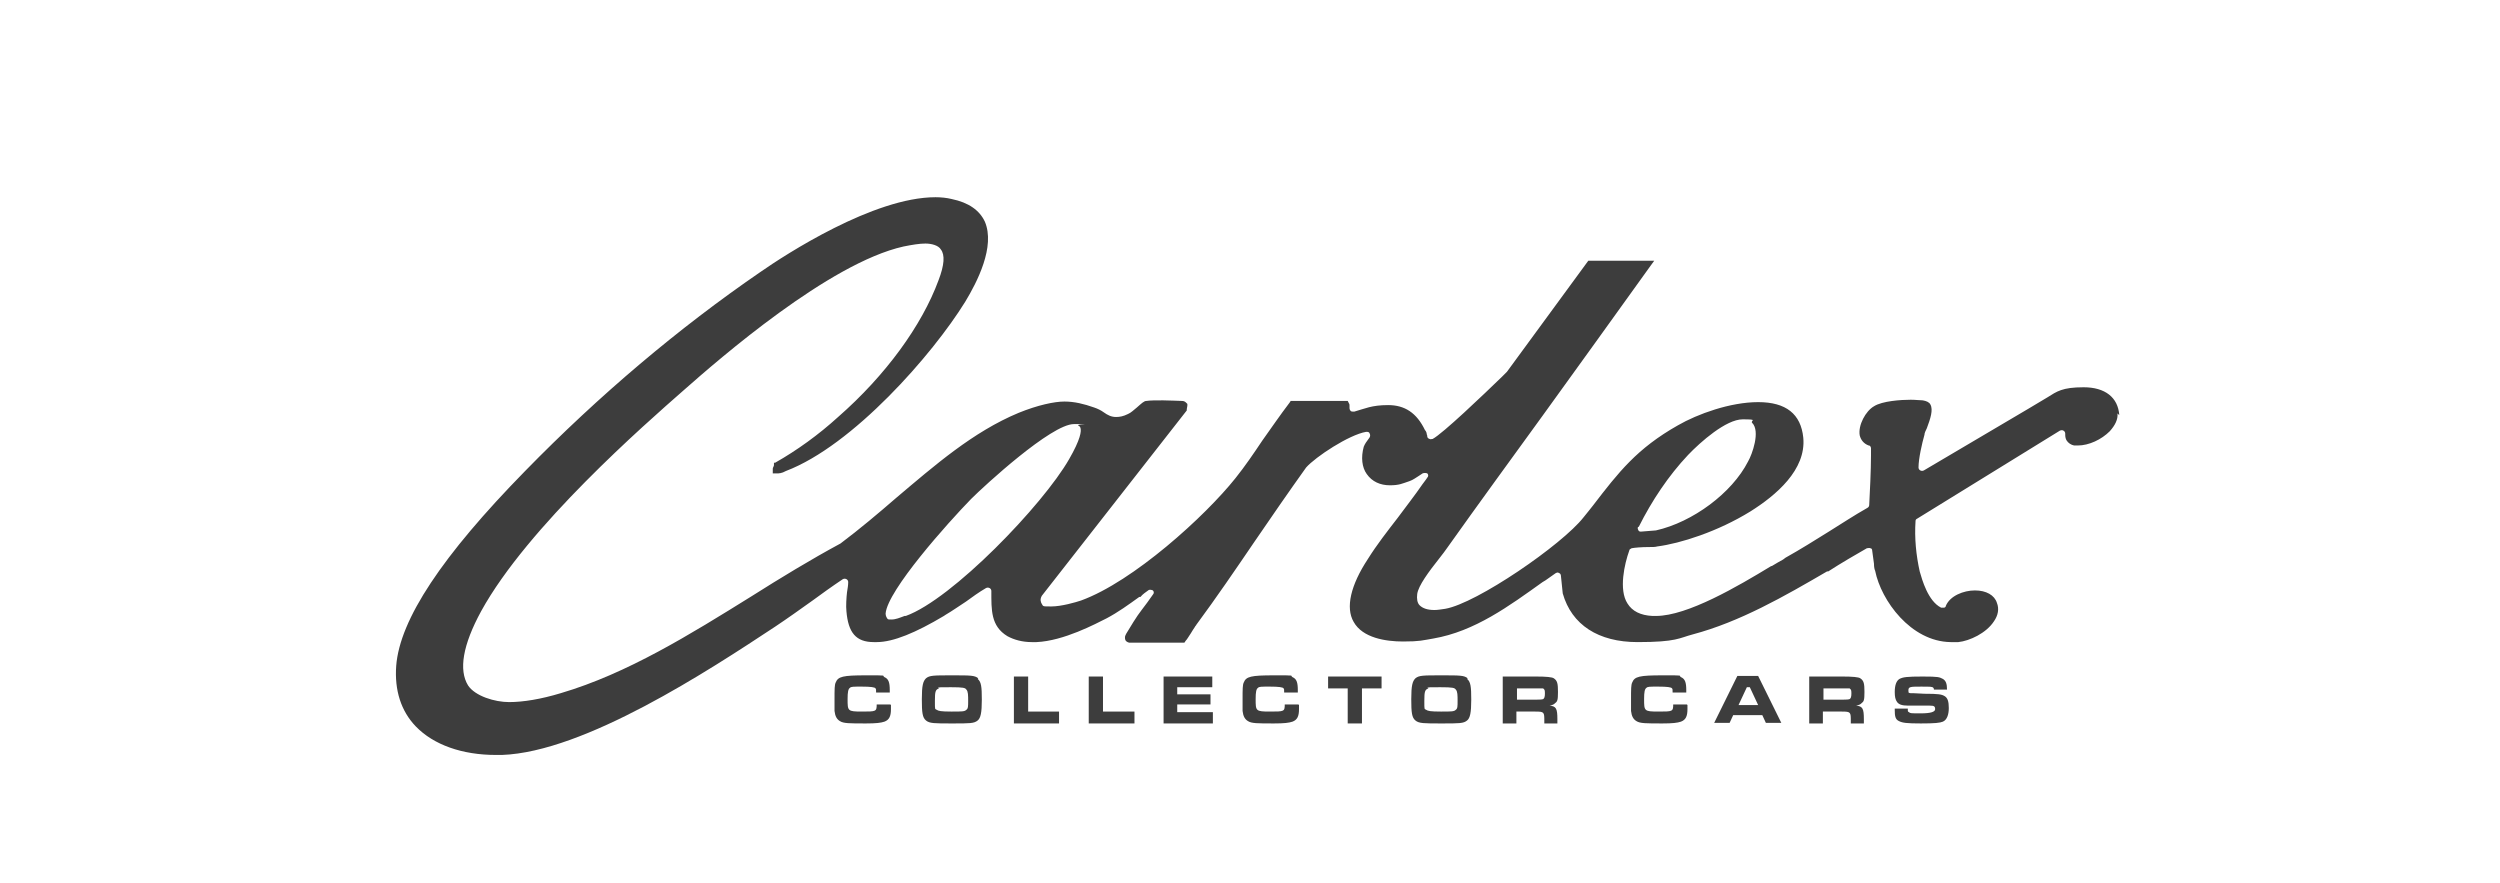 <?xml version="1.0" encoding="UTF-8"?>
<svg xmlns="http://www.w3.org/2000/svg" baseProfile="tiny" version="1.2" viewBox="0 0 420.9 148.7">
  <!-- Generator: Adobe Illustrator 28.7.1, SVG Export Plug-In . SVG Version: 1.2.0 Build 142)  -->
  <g>
    <g id="Layer_1">
      <rect x="133.8" y="186.1" width="200.3" height="18.8" fill="#3d3d3d"/>
      <path d="M356.8,69.9c-.2-3-2.4-4.7-6-4.7s-4.5.7-6.1,1.7c0,0-1.6,1-20.8,12.3-.2.1-.4.1-.6,0-.2-.1-.3-.3-.3-.5,0-1.5.6-4.1,1-5.5,0-.3.2-.7.4-1.1.6-1.6,1.1-3.1.6-4-.2-.4-.7-.6-1.3-.7-.5,0-1.2-.1-2-.1-1.6,0-4.8.2-6.2,1.1-1.4.8-2.7,3.2-2.4,4.9.2.8.7,1.4,1.5,1.7.3,0,.4.3.4.5v1.2c0,2.3-.2,6.5-.3,8.3,0,.2-.1.4-.3.5-2.3,1.3-4.4,2.7-6.5,4-2.4,1.5-4.8,3-7.3,4.4l-.4.3c-.6.3-1.2.7-1.9,1.1h-.1c-5.6,3.4-14.1,8.4-19.4,8.4s-.4,0-.6,0c-2-.1-3.4-.8-4.2-2.1-1.5-2.3-.5-6.7.3-8.9,0-.2.2-.3.4-.4.5-.1,1.7-.2,2.9-.2.6,0,1.1,0,1.4-.1,3.9-.5,10.2-2.5,15.7-5.9,4.3-2.7,9.4-7,8.9-12.4-.4-4-2.9-6-7.6-6s-10.2,2-13.5,3.9c-6.9,3.9-10,7.9-14.3,13.5-.5.6-1,1.3-1.6,2-3.6,4.6-18,14.5-23.3,15.4-.7.1-1.3.2-1.8.2-1.2,0-2-.3-2.5-.8-.4-.4-.5-1.1-.4-1.9.2-1.4,1.9-3.7,3.8-6.1.5-.6.9-1.2,1.2-1.6,5.4-7.6,11.1-15.4,16.1-22.3h0c5.9-8.2,12-16.6,18-25l.8-1.1h-11.1l-13.7,18.7s0,0,0,0l-.8.8c-3.2,3.1-10,9.6-11.7,10.5-.2,0-.4.1-.5,0-.2,0-.3-.2-.4-.3,0-.1,0-.3-.1-.5,0-.2-.1-.5-.3-.7-1.4-2.9-3.4-4.2-6.2-4.2s-3.9.6-5.7,1.1c-.2,0-.5,0-.6-.1-.1-.1-.2-.3-.2-.5v-.2c0,0,0-.2,0-.2,0-.1,0-.3-.1-.4l-.2-.4h-9.6l-.2.3c-1.6,2.1-3.1,4.3-4.6,6.4-1.4,2.1-2.9,4.3-4.5,6.3-5.1,6.4-17.2,17.4-26,20.6-.9.3-3.3,1-5,1s-1.3,0-1.7-.6c0-.1-.3-.5.1-1.2,0,0,0,0,0,0l24.4-31.2h0c0-.1,0-.2,0-.2,0-.2.1-.4.1-.6v-.3l-.2-.2c-.2-.2-.4-.3-.7-.3-.5,0-2-.1-3.2-.1s-2.2,0-2.8.1c-.4,0-.8.4-1.6,1.1-.5.4-1,.9-1.5,1.1-.8.4-1.4.5-2,.5-.8,0-1.4-.3-2.1-.8-.4-.3-1-.6-1.6-.8-1.7-.6-3.3-1-5-1s-4.5.6-7.7,1.9c-7.7,3.2-14.2,8.9-20.6,14.3-3,2.6-6.2,5.3-9.4,7.7,0,0,0,0,0,0-5,2.7-10.1,5.8-15,8.9-10.3,6.4-20.9,13-32.1,16.3-3.3,1-6.3,1.5-8.7,1.5s-5.7-1-6.9-2.8c-1.6-2.6-.9-6.8,2.2-12.5,7.8-14.2,27.6-31.5,34.1-37.2,6-5.3,24.5-21.4,37-24.2,1.5-.3,2.7-.5,3.7-.5s2.2.3,2.6,1c.7.9.6,2.6-.4,5.2-2.8,7.6-8.9,16-16.9,23-3.3,3-6.9,5.6-10.6,7.7h-.2c0,.1,0,.4,0,.4,0,.2-.2.4-.2.6v.8c-.1,0,.7,0,.7,0h0c.3,0,.8,0,1.5-.4,11.3-4.3,24.7-19.6,30.2-28.5,2-3.3,5.1-9.3,3.3-13.5-.9-1.9-2.7-3.2-5.6-3.8-.8-.2-1.8-.3-2.7-.3-10.4,0-25.2,9.6-29.5,12.6-13.7,9.4-27.1,20.7-39.6,33.5-14,14.3-21.1,25-21.7,32.8-.3,4.1.8,7.6,3.3,10.2,3,3.1,7.8,4.8,13.5,4.8s.6,0,1,0c13.9-.5,34.8-14.2,46-21.6,2.1-1.4,4.2-2.9,6.3-4.4h0c1.5-1.1,3.3-2.4,5.1-3.6.2-.1.4-.1.6,0,.2.1.3.3.3.5,0,.5-.1,1.1-.2,1.7-.1.8-.2,2.4-.1,3.2.3,3.6,1.6,5.2,4.6,5.2h.5c2.8,0,6.6-1.6,11.3-4.4l.3-.2c1.2-.7,2.3-1.5,3.4-2.2,1.1-.8,2.2-1.6,3.4-2.3.2-.1.4-.1.6,0,.2.1.3.3.3.5,0,3.2-.1,5.9,2.7,7.6,1.1.6,2.5,1,4.1,1h.8c4.6-.2,10-3.1,11.8-4,1.9-1,3.7-2.3,5.5-3.6h.2c.4-.5.9-.8,1.3-1.1.2-.2.6-.1.8,0,.2.2.2.5,0,.7-.6.9-1.3,1.8-1.9,2.6-.8,1-2,3-2.6,4-.1.2-.2.4-.2.5v.2c0,.2,0,.6.7.8h7s2.3,0,2.3,0l.2-.3c.3-.3.6-.9.9-1.3.2-.3.4-.7.7-1.1,0-.1.2-.2.2-.3,3.4-4.6,6.6-9.3,9.8-14,2.8-4.1,5.7-8.3,8.7-12.5,1.6-1.8,7.2-5.5,10.1-6,.3,0,.5,0,.6.3.1.2.1.4,0,.6,0,0-.1.2-.2.3-.3.4-.6.8-.8,1.3-.5,1.8-.3,3.5.5,4.6.9,1.3,2.3,1.9,3.9,1.9s2.1-.3,3.3-.7c.6-.2,1.1-.6,1.6-.9.2-.1.4-.3.6-.4.2-.1.6-.1.8,0,.2.2.2.5,0,.7-.1.2-.3.4-.5.7l-.3.4c-1.3,1.9-2.8,3.8-4.2,5.7-1.7,2.2-3.5,4.5-5,6.9-2.9,4.4-3.8,8.2-2.4,10.6,1.5,2.7,5.4,3.3,8.3,3.3s3.3-.2,5.1-.5c7-1.2,12.8-5.5,18.4-9.5l.5-.3c.6-.4,1.1-.8,1.7-1.2.2-.1.4-.2.6,0,.2,0,.3.3.3.5l.3,2.9h0c1.5,5.3,6,8.2,12.6,8.2s7-.7,9.3-1.3c7.9-2.1,15.4-6.4,22.6-10.6h.2c1.1-.7,2.2-1.4,3.4-2.1,1-.6,2.1-1.2,3.1-1.8.2,0,.4-.1.6,0,.2,0,.3.2.3.4.1.6.2,1.6.3,2.2h0c0,.6.1,1,.2,1.2,1,5,6,11.9,12.7,12h.5c.3,0,.5,0,.8,0,1.9-.2,4.7-1.5,6-3.5.7-1,.9-2.1.5-3.1-.4-1.3-1.8-2.1-3.7-2.1s-4.2.9-4.9,2.6c0,.2-.2.3-.3.3-.2,0-.4,0-.5,0-2.2-1.1-3.2-4.7-3.6-6.1-.6-2.7-.9-5.6-.7-8.5,0-.2.1-.3.3-.4l24-14.8c.2-.1.5-.1.6,0,.2.1.3.3.3.5,0,.4,0,.7.2,1.1.3.5.8.8,1.3.9.2,0,.4,0,.6,0,1.9,0,4-1,5.4-2.4.9-1,1.4-2,1.3-3M275.9,88.7c2.2-4.4,5-8.6,8.3-12.1,2.1-2.2,6.4-6,9.2-6s1.2.2,1.6.6c1.4,1.4,0,5.3-.7,6.5-2.7,5.3-9.3,10.2-15.5,11.6l-2.5.2c-.2,0-.4,0-.5-.3-.1-.2-.1-.4,0-.5M152.5,103.7h-.2c-.8.3-1.5.6-2.2.6s-.6,0-.8-.3c0,0-.2-.3-.2-.7.3-3.9,10.5-15.3,14.4-19.3,2.2-2.2,13.5-12.6,17.3-12.6s.5,0,.7.2c.2.1.3.2.4.4.2.6,0,2-1.9,5.3-4.4,7.7-19.7,23.6-27.5,26.4" fill="#3d3d3d"/>
      <g>
        <path d="M150,118.7c0,.5,0,.6,0,.7,0,1.2-.3,1.8-1.1,2.1-.6.2-1.4.3-3.1.3-2.8,0-3.8,0-4.4-.4-.5-.3-.8-.8-.9-1.7,0-.4,0-1,0-1.9,0-1.8,0-2.5.2-2.9.4-1,1.2-1.2,5.1-1.2s2.6,0,3.1.3c.7.3.9.9.9,2.2v.4h-2.3c0-.5,0-.6-.1-.7-.1-.2-.8-.3-2.3-.3s-1.8,0-2,.2c-.3.2-.4.7-.4,1.9,0,2,0,2.1,2.4,2.1s2.5,0,2.5-1.2h2.3Z" fill="#3d3d3d"/>
        <path d="M164.6,114.3c.6.5.7,1.3.7,3.5s-.2,3.1-.7,3.5c-.6.5-1.3.5-4.3.5s-3.8,0-4.4-.5c-.6-.5-.7-1.3-.7-3.6s.2-3,.7-3.5c.6-.5,1.3-.5,4.4-.5s3.8,0,4.4.5M158.1,115.9c-.6.2-.7.5-.7,2.1s0,1.3.3,1.5c.3.2.7.3,2.5.3s2.2,0,2.5-.3c.3-.2.3-.6.3-1.5s0-1.6-.3-1.9c-.2-.3-.5-.4-2.6-.4s-1.8,0-2.2.1" fill="#3d3d3d"/>
        <polygon points="173.1 113.9 173.1 119.8 178.3 119.8 178.3 121.8 170.7 121.8 170.7 113.9 173.1 113.9" fill="#3d3d3d"/>
        <polygon points="185.7 113.9 185.7 119.8 191 119.8 191 121.8 183.3 121.8 183.3 113.9 185.7 113.9" fill="#3d3d3d"/>
        <polygon points="204.1 113.9 204.1 115.7 198.2 115.7 198.2 116.9 203.8 116.9 203.8 118.6 198.2 118.6 198.2 119.9 204.2 119.9 204.2 121.8 195.9 121.8 195.9 113.9 204.1 113.9" fill="#3d3d3d"/>
        <path d="M218.7,118.7c0,.5,0,.6,0,.7,0,1.2-.3,1.8-1.1,2.1-.6.2-1.4.3-3.1.3-2.8,0-3.8,0-4.4-.4-.5-.3-.8-.8-.9-1.7,0-.4,0-1,0-1.9,0-1.8,0-2.5.2-2.9.4-1,1.2-1.2,5.1-1.2s2.6,0,3.1.3c.7.3.9.9.9,2.2v.4h-2.3c0-.5,0-.6-.1-.7-.1-.2-.8-.3-2.3-.3s-1.8,0-2,.2c-.3.2-.4.7-.4,1.9,0,2,0,2.1,2.4,2.1s2.5,0,2.5-1.2h2.3Z" fill="#3d3d3d"/>
        <polygon points="232.6 113.9 232.6 115.9 229.3 115.9 229.3 121.8 226.9 121.8 226.9 115.9 223.6 115.9 223.6 113.9 232.6 113.9" fill="#3d3d3d"/>
        <path d="M247,114.3c.6.5.7,1.3.7,3.5s-.2,3.1-.7,3.5c-.6.5-1.3.5-4.3.5s-3.8,0-4.4-.5c-.6-.5-.7-1.3-.7-3.6s.2-3,.7-3.5c.6-.5,1.3-.5,4.4-.5s3.8,0,4.4.5M240.5,115.9c-.6.2-.7.5-.7,2.1s0,1.3.3,1.5c.3.2.7.3,2.5.3s2.2,0,2.5-.3c.3-.2.3-.6.3-1.5s0-1.6-.3-1.9c-.2-.3-.5-.4-2.6-.4s-1.8,0-2.2.1" fill="#3d3d3d"/>
        <path d="M253.1,113.9h5.5q2.6,0,3,.3c.6.4.7.9.7,2.3s-.1,1.6-.5,1.9c-.2.2-.4.3-.9.4,1.1.1,1.3.5,1.3,2.3v.7h-2.2v-.4c0-1.5,0-1.6-1.5-1.6h-3.2v2h-2.3v-7.9ZM258.5,117.8q1.1,0,1.3-.1c.2-.1.3-.4.3-.9s0-.7-.3-.9c-.2,0-.2,0-1.2,0h-3.2v1.9h3.2Z" fill="#3d3d3d"/>
        <path d="M284.1,118.7c0,.5,0,.6,0,.7,0,1.2-.3,1.8-1.1,2.1-.6.2-1.4.3-3.1.3-2.8,0-3.8,0-4.4-.4-.5-.3-.8-.8-.9-1.7,0-.4,0-1,0-1.9,0-1.8,0-2.5.2-2.9.4-1,1.2-1.2,5.1-1.2s2.6,0,3.1.3c.7.3.9.9.9,2.2v.4h-2.3c0-.5,0-.6-.1-.7-.1-.2-.8-.3-2.3-.3s-1.8,0-2,.2c-.3.2-.4.7-.4,1.9,0,2,0,2.1,2.4,2.1s2.5,0,2.5-1.2h2.3Z" fill="#3d3d3d"/>
        <path d="M296.7,120.4h-4.9l-.6,1.3h-2.6l3.9-7.9h3.5l3.9,7.9h-2.6l-.6-1.3ZM294.5,115.7h-.4l-1.4,3h3.3l-1.4-3Z" fill="#3d3d3d"/>
        <path d="M304.7,113.9h5.5q2.6,0,3,.3c.6.4.7.9.7,2.3s-.1,1.6-.5,1.9c-.2.2-.4.3-.9.4,1.1.1,1.3.5,1.3,2.3v.7h-2.2v-.4c0-1.5,0-1.6-1.5-1.6h-3.2v2h-2.3v-7.9ZM310.1,117.8q1.1,0,1.3-.1c.2-.1.3-.4.3-.9s0-.7-.3-.9c-.2,0-.2,0-1.2,0h-3.2v1.9h3.2Z" fill="#3d3d3d"/>
        <path d="M321.2,119.4c0,.4,0,.4.2.5.2.2.3.2,2,.2q2.4,0,2.4-.7c0-.5-.2-.6-.9-.6-.3,0-1,0-1.8,0-.8,0-1.6,0-1.8,0-1.1,0-1.6-.2-1.9-.6-.3-.4-.4-.9-.4-1.7,0-1.2.3-1.9.8-2.2.6-.3,1.2-.4,3.9-.4s2.8.1,3.4.4c.5.3.7.8.7,1.8s0,0,0,0h-2.2q0-.2-.1-.3c-.2-.2-.4-.2-2.1-.2s-2.1,0-2.1.6.1.4.3.5c.2,0,.8,0,2.4.1,2.4,0,2.9.1,3.4.4.5.3.7.9.7,2s-.3,2-1,2.3c-.5.2-1.3.3-3.7.3s-3.1-.1-3.7-.4c-.6-.3-.7-.8-.7-1.9v-.2h2.2Z" fill="#3d3d3d"/>
      </g>
    </g>
  </g>
</svg>
